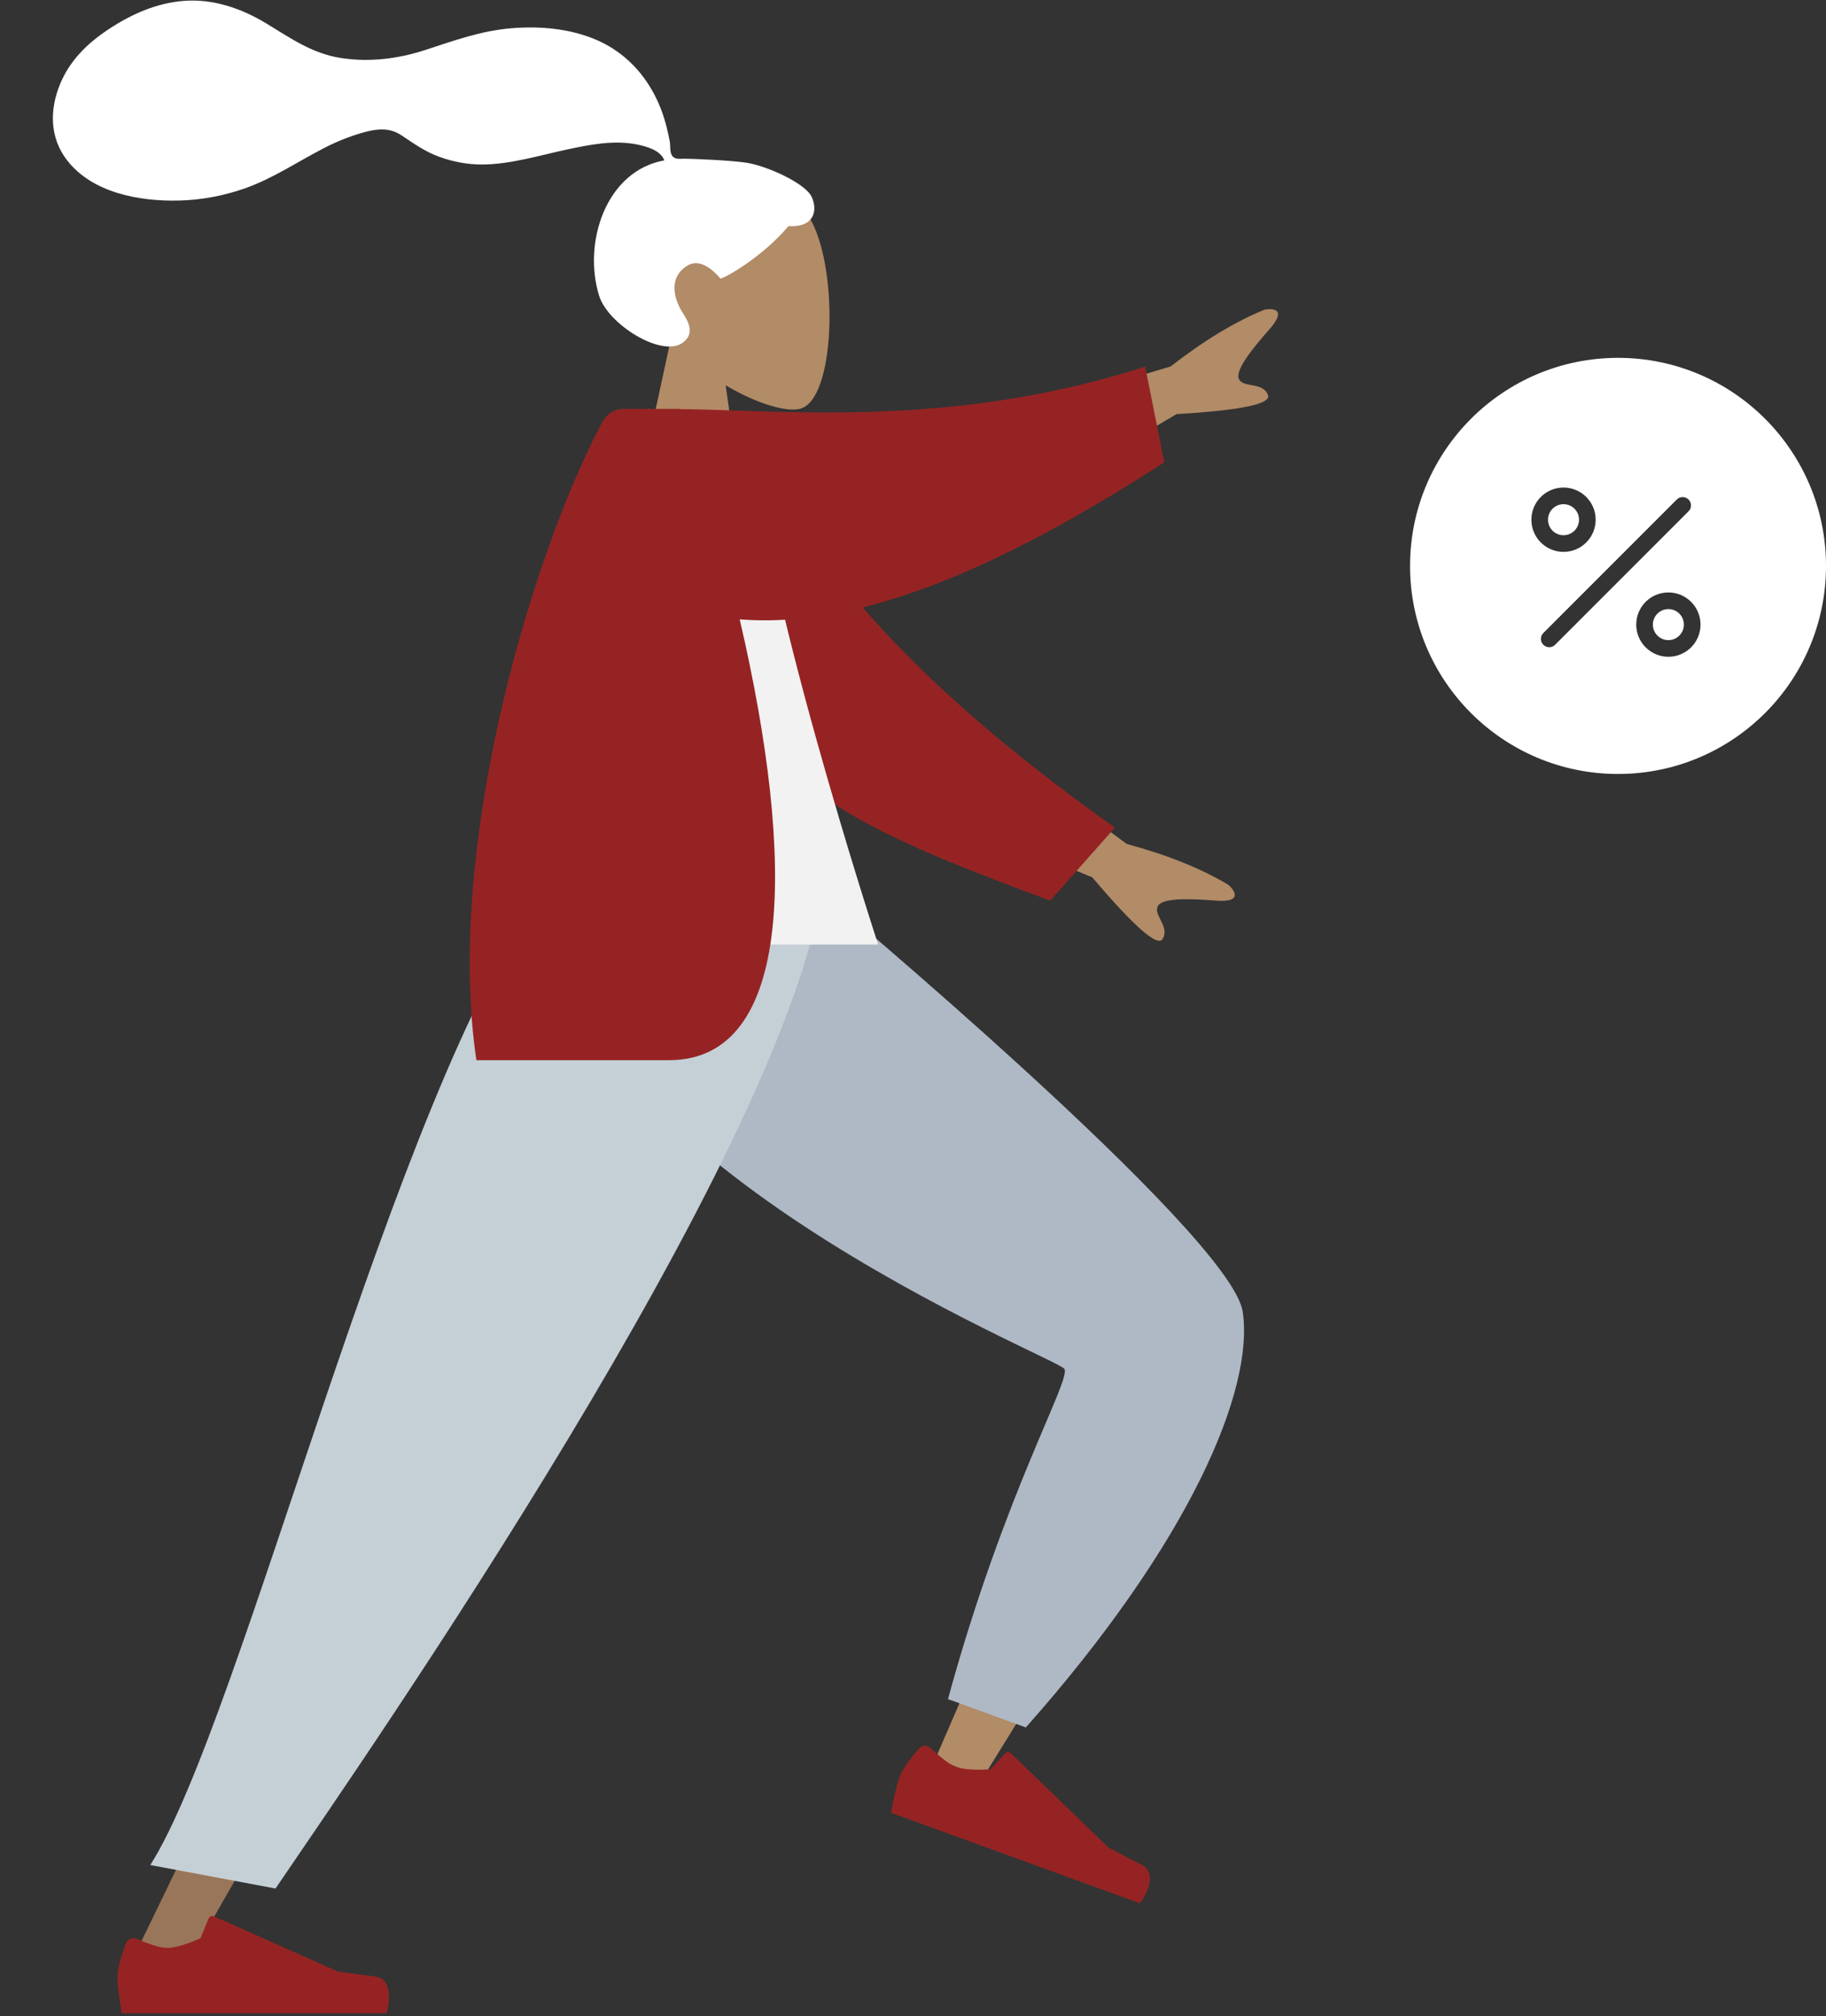 <?xml version="1.0" encoding="UTF-8" standalone="no"?>
<svg
   xmlns:dc="http://purl.org/dc/elements/1.1/"
   xmlns:cc="http://creativecommons.org/ns#"
   xmlns:rdf="http://www.w3.org/1999/02/22-rdf-syntax-ns#"
   xmlns:svg="http://www.w3.org/2000/svg"
   xmlns="http://www.w3.org/2000/svg"
   xmlns:sodipodi="http://sodipodi.sourceforge.net/DTD/sodipodi-0.dtd"
   xmlns:inkscape="http://www.inkscape.org/namespaces/inkscape"
   width="800"
   height="883"
   viewBox="0 0 800 883"
   fill="none"
   version="1.1"
   id="svg43"
   sodipodi:docname="graphic-1.png.svg"
   inkscape:version="1.0.2 (e86c8708, 2021-01-15)">
  <rect x="0" y="0" width="800" height="883" fill="#333333" stroke="none"/>
  <sodipodi:namedview
     pagecolor="#ffffff"
     bordercolor="#666666"
     borderopacity="1"
     objecttolerance="10"
     gridtolerance="10"
     guidetolerance="10"
     inkscape:pageopacity="0"
     inkscape:pageshadow="2"
     inkscape:window-width="1920"
     inkscape:window-height="1080"
     id="namedview45"
     showgrid="false"
     inkscape:zoom="0.93318233"
     inkscape:cx="215.14867"
     inkscape:cy="409.35194"
     inkscape:window-x="0"
     inkscape:window-y="0"
     inkscape:window-maximized="0"
     inkscape:current-layer="g36" />
  <g
     clip-path="url(#clip0)"
     id="g36">
    <path
       fill-rule="evenodd"
       clip-rule="evenodd"
       d="M317.921 168.723C331.274 176.719 344.394 180.582 350.554 179.005C365.998 175.051 367.417 118.923 355.469 96.796C343.518 74.669 282.087 65.024 278.991 108.865C277.916 124.081 284.347 137.66 293.848 148.741L276.812 227.634H326.302L317.921 168.723Z"
       fill="#B28B67"
       id="path10" />
    <path
       fill-rule="evenodd"
       clip-rule="evenodd"
       d="M327.258 71.295C320.736 70.232 303.173 69.501 299.935 69.502C297.864 69.502 295.621 69.972 294.397 68.084C293.392 66.537 293.761 63.923 293.46 62.129C293.112 60.044 292.618 57.987 292.119 55.935C290.695 50.095 288.545 44.539 285.536 39.323C279.889 29.537 271.617 21.872 261.174 17.411C249.642 12.486 236.591 11.358 224.186 12.357C210.912 13.426 198.896 17.78 186.362 21.876C174.418 25.78 161.908 27.317 149.416 25.411C136.83 23.49 127.32 16.713 116.704 10.281C105.837 3.696 93.417 -0.61 80.569 0.38C68.576 1.304 57.523 6.224 47.606 12.795C38.327 18.944 30.672 26.341 26.349 36.753C21.699 47.952 21.703 60.245 29.35 70.143C40.433 84.49 61.009 88.2 78.127 87.831C88.028 87.619 97.752 85.823 107.1 82.557C119.567 78.201 130.34 70.817 142.003 64.827C147.477 62.016 153.134 59.707 159.064 58.044C164.819 56.429 170.487 55.689 175.697 59.142C181.209 62.796 186.149 66.385 192.454 68.672C198.504 70.866 204.911 72.093 211.355 72.044C223.895 71.947 236.255 68.066 248.434 65.466C258.364 63.347 268.99 61.234 279.115 63.272C283.341 64.122 289.511 65.877 291.038 70.24C265.354 74.864 255.268 106.418 262.508 129.581C266.417 142.084 289.906 156.699 299.038 150.126C304.824 145.962 301.312 140.496 299.038 136.887C294.684 129.976 293.196 121.099 301.252 116.288C308.201 112.138 315.506 121.992 315.645 121.981C317.555 121.832 334.058 112.56 345.427 99.03C356.643 99.691 358.345 92.344 355.667 86.335C352.988 80.326 336.272 72.764 327.258 71.295Z"
       fill="black"
       id="path12"
       style="fill:#ffffff;fill-opacity:1" />
    <path
       fill-rule="evenodd"
       clip-rule="evenodd"
       d="M240.063 390.338C243.774 440.929 482.839 589.879 484.235 594.057C485.164 596.844 409.822 770.201 409.822 770.201L430.72 778.312C430.72 778.312 546.281 594.715 540.346 575.152C531.848 547.143 354.859 390.875 354.859 390.875L240.063 390.338Z"
       fill="#B28B67"
       id="path14" />
    <path
       fill-rule="evenodd"
       clip-rule="evenodd"
       d="M415.322 744.099L449.439 756.506C521.385 675.421 549.585 608.518 544.444 574.43C539.302 540.342 359.595 390.461 359.595 390.461H237.616C241.778 507.624 463.362 594.503 466.325 599.496C469.29 604.489 440.122 653.388 415.322 744.099Z"
       fill="#AFB9C5"
       id="path16" />
    <path
       fill-rule="evenodd"
       clip-rule="evenodd"
       d="M407.909 765.649C406.376 764.166 403.9 764.191 402.522 765.82C399.694 769.17 395.41 774.579 394.169 777.986C392.264 783.211 390.354 793.87 390.354 793.87C396.423 796.076 499.433 833.527 499.433 833.527C499.433 833.527 508.802 821.031 500.049 816.581C491.297 812.131 485.565 809.026 485.565 809.026L442.918 767.849C442.18 767.136 440.999 767.174 440.306 767.931L434.006 774.821C434.006 774.821 424.086 775.69 418.785 773.764C415.417 772.539 410.817 768.461 407.909 765.649Z"
       fill="#AFB9C5"
       id="path18"
       style="fill:#962323;fill-opacity:1" />
    <path
       fill-rule="evenodd"
       clip-rule="evenodd"
       d="M267.55 390.338L161.052 645.72L56.382 861.625H81.077L351.26 390.338H267.55Z"
       fill="#997659"
       id="path20" />
    <path
       fill-rule="evenodd"
       clip-rule="evenodd"
       d="M60.139 849.151C58.191 848.282 55.873 849.151 55.137 851.154C53.626 855.267 51.452 861.813 51.452 865.439C51.452 871.001 53.307 881.669 53.307 881.669C59.765 881.669 169.386 881.669 169.386 881.669C169.386 881.669 173.911 866.726 164.162 865.536C154.414 864.344 147.966 863.384 147.966 863.384L93.791 839.26C92.853 838.842 91.756 839.28 91.365 840.229L87.804 848.856C87.804 848.856 78.78 853.062 73.137 853.062C69.553 853.062 63.834 850.801 60.139 849.151Z"
       fill="#AFB9C5"
       id="path22"
       style="fill:#962323;fill-opacity:1" />
    <path
       fill-rule="evenodd"
       clip-rule="evenodd"
       d="M65.835 816.774L120.708 827.052C163.135 764.747 340.696 509.268 360.164 390.338H238.004C172.991 476.313 106.277 753.436 65.835 816.774Z"
       fill="#C5CFD6"
       id="path24" />
    <path
       fill-rule="evenodd"
       clip-rule="evenodd"
       d="M512.891 160.471L434.992 183.887L454.881 217.06L515.448 181.37C543.721 179.684 557.079 176.892 555.524 172.994C554.212 169.707 551.091 169.147 548.215 168.631C545.974 168.23 543.883 167.855 542.914 166.238C540.702 162.547 548.459 152.938 556.21 144.134C563.96 135.33 557.757 134.92 554.012 135.626C541.13 140.863 527.422 149.144 512.891 160.471ZM493.666 369.602L428.109 321.401L413.618 357.27L478.535 384.224C496.895 405.819 507.162 414.821 509.334 411.231C511.165 408.204 509.735 405.37 508.415 402.759C507.388 400.727 506.427 398.828 507.134 397.081C508.747 393.09 521.079 393.511 532.765 394.411C544.452 395.309 541.046 390.103 538.229 387.532C526.3 380.383 511.444 374.405 493.666 369.602Z"
       fill="#B28B67"
       id="path26" />
    <path
       fill-rule="evenodd"
       clip-rule="evenodd"
       d="M326.285 191.595C361.984 258.245 413.607 309.338 488.446 362.449L460.109 394.442C376.548 363.349 332.448 344.589 310.79 281.618C305.356 265.813 301.556 215.431 298.298 188.924L326.285 191.595Z"
       fill="#2733A8"
       id="path28"
       style="fill:#962323;fill-opacity:1" />
    <path
       fill-rule="evenodd"
       clip-rule="evenodd"
       d="M226.487 413.657H384.732C384.732 413.657 330.965 249.462 329.798 188.272C329.758 186.193 325.922 182.528 324.226 183.007C305.609 188.272 284.384 179.07 284.384 179.07C246.868 239.483 233.895 313.863 226.487 413.657Z"
       fill="#F2F2F2"
       id="path30" />
    <path
       fill-rule="evenodd"
       clip-rule="evenodd"
       d="M324.078 271.24C348.793 377.392 347.654 464.289 293.088 464.289H208.712C195.311 374.113 230.531 249.082 263.184 186.019C264.43 183.61 267.085 179.071 273.338 179.071H297.855C297.866 179.103 297.877 179.136 297.888 179.168C305.265 179.229 313.39 179.499 322.189 179.791C367.486 181.297 430.646 183.396 501.717 160.551L510.096 202.474C445.948 243.783 380.993 275.783 324.078 271.24Z"
       fill="#2C49F4"
       id="path32"
       style="fill:#962323;fill-opacity:1" />
    <path
       fill-rule="evenodd"
       clip-rule="evenodd"
       d="M708.884 156.719C658.562 156.719 617.768 197.513 617.768 247.835C617.768 298.157 658.562 338.951 708.884 338.951C759.205 338.951 800 298.157 800 247.835C800 197.513 759.205 156.719 708.884 156.719ZM678.209 227.6C678.209 223.846 681.25 220.804 685.004 220.804C688.756 220.804 691.799 223.846 691.799 227.6C691.799 231.352 688.756 234.395 685.004 234.395C681.25 234.395 678.209 231.352 678.209 227.6ZM685.004 213.515C677.225 213.515 670.919 219.82 670.919 227.6C670.919 235.378 677.225 241.685 685.004 241.685C692.783 241.685 699.089 235.378 699.089 227.6C699.089 219.82 692.783 213.515 685.004 213.515ZM739.783 223.913C741.206 222.49 741.206 220.181 739.783 218.758C738.36 217.335 736.051 217.335 734.628 218.758L676.162 277.225C674.739 278.649 674.739 280.956 676.162 282.379C677.585 283.802 679.892 283.802 681.316 282.379L739.783 223.913ZM730.941 266.742C727.189 266.742 724.146 269.785 724.146 273.537C724.146 277.291 727.189 280.332 730.941 280.332C734.695 280.332 737.737 277.291 737.737 273.537C737.737 269.785 734.695 266.742 730.941 266.742ZM716.856 273.537C716.856 265.757 723.162 259.452 730.941 259.452C738.721 259.452 745.026 265.757 745.026 273.537C745.026 281.316 738.721 287.622 730.941 287.622C723.162 287.622 716.856 281.316 716.856 273.537Z"
       fill="#2C49F4"
       id="path34"
       style="fill:#ffffff;fill-opacity:1" />
  </g>
  <defs
     id="defs41">
    <clipPath
       id="clip0">
      <rect
         width="800"
         height="882.005"
         fill="white"
         id="rect38" />
    </clipPath>
  </defs>
</svg>
